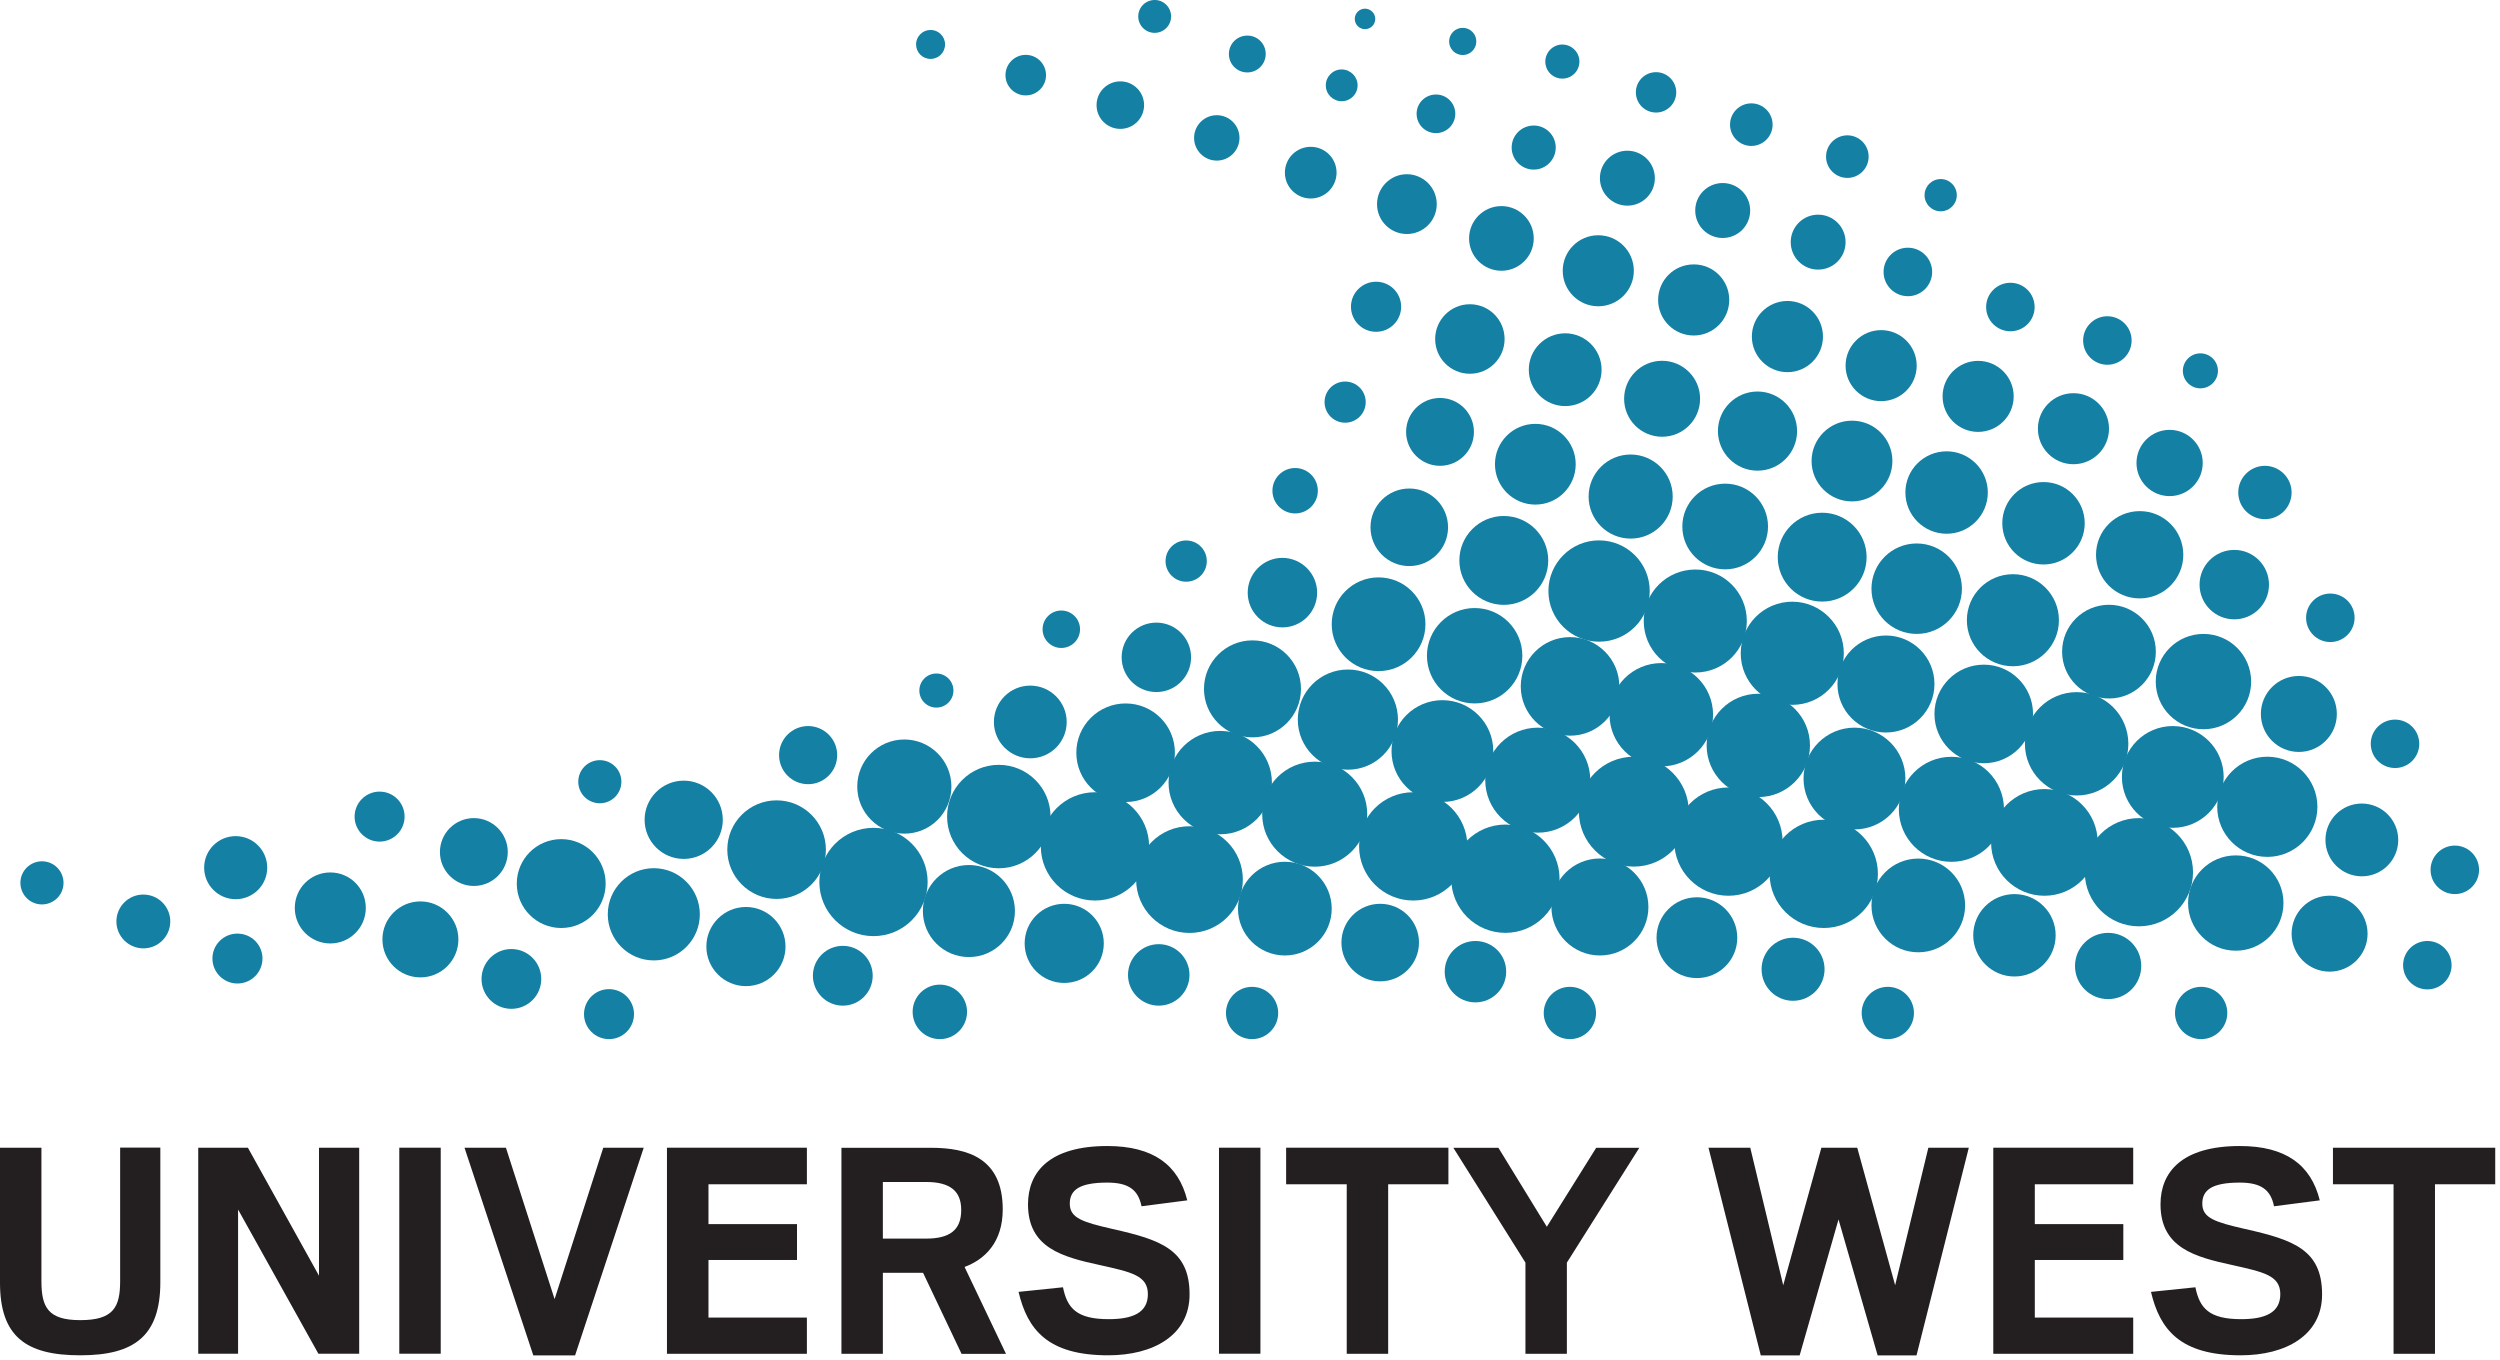 <svg width="283" height="154" viewBox="0 0 283 154" fill="none" xmlns="http://www.w3.org/2000/svg">
<g clip-path="url(#clip0_298_1066)">
<path d="M237.46 95.36C237.46 98.7 234.76 101.4 231.43 101.4C228.09 101.4 225.39 98.7 225.39 95.36C225.39 92.03 228.09 89.32 231.43 89.32C234.75 89.32 237.46 92.02 237.46 95.36Z" fill="#1380A4"/>
<path d="M212.58 98.92C212.58 102.31 209.84 105.05 206.45 105.05C203.07 105.05 200.32 102.31 200.32 98.92C200.32 95.53 203.07 92.79 206.45 92.79C209.83 92.8 212.58 95.54 212.58 98.92Z" fill="#1380A4"/>
<path d="M248.25 98.74C248.25 102.12 245.5 104.86 242.12 104.86C238.74 104.86 236 102.12 236 98.74C236 95.35 238.74 92.61 242.12 92.61C245.5 92.61 248.25 95.36 248.25 98.74Z" fill="#1380A4"/>
<path d="M201.79 95.27C201.79 98.65 199.04 101.4 195.66 101.4C192.28 101.4 189.53 98.65 189.53 95.27C189.53 91.89 192.27 89.14 195.66 89.14C199.04 89.14 201.79 91.88 201.79 95.27Z" fill="#1380A4"/>
<path d="M176.54 99.47C176.54 102.86 173.8 105.6 170.41 105.6C167.03 105.6 164.28 102.86 164.28 99.47C164.28 96.09 167.03 93.34 170.41 93.34C173.8 93.35 176.54 96.09 176.54 99.47Z" fill="#1380A4"/>
<path d="M186.6 102.67C186.6 105.7 184.14 108.16 181.11 108.16C178.08 108.16 175.62 105.7 175.62 102.67C175.62 99.64 178.07 97.18 181.11 97.18C184.15 97.19 186.6 99.65 186.6 102.67Z" fill="#1380A4"/>
<path d="M166.11 95.81C166.11 99.19 163.37 101.94 159.98 101.94C156.59 101.94 153.85 99.2 153.85 95.81C153.85 92.42 156.59 89.68 159.98 89.68C163.37 89.68 166.11 92.43 166.11 95.81Z" fill="#1380A4"/>
<path d="M105.01 99.84C105.01 103.22 102.27 105.97 98.88 105.97C95.49 105.97 92.75 103.22 92.75 99.84C92.75 96.45 95.49 93.71 98.88 93.71C102.27 93.71 105.01 96.45 105.01 99.84Z" fill="#1380A4"/>
<path d="M180.02 88.31C180.02 91.6 177.36 94.26 174.08 94.26C170.8 94.26 168.13 91.6 168.13 88.31C168.13 85.03 170.8 82.37 174.08 82.37C177.35 82.37 180.02 85.03 180.02 88.31Z" fill="#1380A4"/>
<path d="M191.17 91.88C191.17 95.31 188.38 98.1 184.95 98.1C181.52 98.1 178.73 95.31 178.73 91.88C178.73 88.44 181.51 85.66 184.95 85.66C188.39 85.66 191.17 88.45 191.17 91.88Z" fill="#1380A4"/>
<path d="M193.92 80.91C193.92 84.14 191.3 86.76 188.06 86.76C184.83 86.76 182.2 84.14 182.2 80.91C182.2 77.68 184.82 75.06 188.06 75.06C191.3 75.05 193.92 77.68 193.92 80.91Z" fill="#1380A4"/>
<path d="M197.74 70.3C197.74 73.53 195.13 76.13 191.91 76.13C188.68 76.13 186.07 73.52 186.07 70.3C186.07 67.08 188.68 64.47 191.91 64.47C195.13 64.46 197.74 67.07 197.74 70.3Z" fill="#1380A4"/>
<path d="M200.14 59.6C200.14 62.27 197.97 64.45 195.29 64.45C192.61 64.45 190.44 62.28 190.44 59.6C190.44 56.92 192.61 54.75 195.29 54.75C197.97 54.75 200.14 56.92 200.14 59.6Z" fill="#1380A4"/>
<path d="M203.43 48.8C203.43 51.28 201.42 53.28 198.95 53.28C196.48 53.28 194.47 51.27 194.47 48.8C194.47 46.32 196.48 44.32 198.95 44.32C201.42 44.32 203.43 46.33 203.43 48.8Z" fill="#1380A4"/>
<path d="M206.36 38.1C206.36 40.32 204.56 42.13 202.34 42.13C200.12 42.13 198.31 40.32 198.31 38.1C198.31 35.88 200.11 34.07 202.34 34.07C204.56 34.07 206.36 35.88 206.36 38.1Z" fill="#1380A4"/>
<path d="M216.97 41.39C216.97 43.61 215.17 45.41 212.95 45.41C210.73 45.41 208.92 43.61 208.92 41.39C208.92 39.17 210.72 37.37 212.95 37.37C215.16 37.37 216.97 39.17 216.97 41.39Z" fill="#1380A4"/>
<path d="M227.95 44.87C227.95 47.09 226.15 48.89 223.92 48.89C221.7 48.89 219.9 47.09 219.9 44.87C219.9 42.65 221.7 40.85 223.92 40.85C226.14 40.85 227.95 42.65 227.95 44.87Z" fill="#1380A4"/>
<path d="M195.75 33.95C195.75 36.17 193.95 37.98 191.73 37.98C189.51 37.98 187.7 36.18 187.7 33.95C187.7 31.73 189.5 29.93 191.73 29.93C193.94 29.92 195.75 31.72 195.75 33.95Z" fill="#1380A4"/>
<path d="M184.95 30.65C184.95 32.87 183.15 34.67 180.92 34.67C178.7 34.67 176.9 32.87 176.9 30.65C176.9 28.43 178.7 26.63 180.92 26.63C183.15 26.63 184.95 28.43 184.95 30.65Z" fill="#1380A4"/>
<path d="M238.74 48.53C238.74 50.75 236.94 52.55 234.71 52.55C232.49 52.55 230.69 50.75 230.69 48.53C230.69 46.31 232.49 44.51 234.71 44.51C236.93 44.5 238.74 46.3 238.74 48.53Z" fill="#1380A4"/>
<path d="M208.92 27.41C208.92 29.13 207.53 30.52 205.81 30.52C204.1 30.52 202.71 29.13 202.71 27.41C202.71 25.69 204.1 24.3 205.81 24.3C207.53 24.3 208.92 25.69 208.92 27.41Z" fill="#1380A4"/>
<path d="M198.12 23.83C198.12 25.55 196.73 26.94 195.01 26.94C193.29 26.94 191.9 25.55 191.9 23.83C191.9 22.11 193.29 20.72 195.01 20.72C196.73 20.72 198.12 22.12 198.12 23.83Z" fill="#1380A4"/>
<path d="M187.33 20.17C187.33 21.89 185.94 23.28 184.22 23.28C182.5 23.28 181.11 21.89 181.11 20.17C181.11 18.45 182.5 17.06 184.22 17.06C185.94 17.07 187.33 18.45 187.33 20.17Z" fill="#1380A4"/>
<path d="M176.11 16.7C176.11 18.08 174.99 19.2 173.62 19.2C172.24 19.2 171.12 18.08 171.12 16.7C171.12 15.32 172.24 14.21 173.62 14.21C174.99 14.21 176.11 15.32 176.11 16.7Z" fill="#1380A4"/>
<path d="M173.62 26.99C173.62 29.01 171.98 30.65 169.96 30.65C167.94 30.65 166.3 29.01 166.3 26.99C166.3 24.97 167.94 23.33 169.96 23.33C171.98 23.33 173.62 24.97 173.62 26.99Z" fill="#1380A4"/>
<path d="M162.64 23.11C162.64 24.98 161.12 26.49 159.26 26.49C157.39 26.49 155.88 24.98 155.88 23.11C155.88 21.24 157.4 19.72 159.26 19.72C161.12 19.73 162.64 21.24 162.64 23.11Z" fill="#1380A4"/>
<path d="M151.3 19.54C151.3 21.16 149.99 22.47 148.38 22.47C146.76 22.47 145.45 21.16 145.45 19.54C145.45 17.92 146.76 16.62 148.38 16.62C149.99 16.62 151.3 17.93 151.3 19.54Z" fill="#1380A4"/>
<path d="M192.45 45.14C192.45 47.52 190.53 49.44 188.15 49.44C185.77 49.44 183.85 47.52 183.85 45.14C183.85 42.77 185.77 40.84 188.15 40.84C190.53 40.85 192.45 42.77 192.45 45.14Z" fill="#1380A4"/>
<path d="M214.22 52.19C214.22 54.71 212.17 56.76 209.64 56.76C207.12 56.76 205.07 54.71 205.07 52.19C205.07 49.67 207.12 47.62 209.64 47.62C212.18 47.62 214.22 49.66 214.22 52.19Z" fill="#1380A4"/>
<path d="M225.02 55.75C225.02 58.33 222.93 60.42 220.36 60.42C217.78 60.42 215.69 58.33 215.69 55.75C215.69 53.17 217.78 51.09 220.36 51.09C222.93 51.09 225.02 53.18 225.02 55.75Z" fill="#1380A4"/>
<path d="M235.99 59.23C235.99 61.81 233.9 63.9 231.32 63.9C228.74 63.9 226.66 61.81 226.66 59.23C226.66 56.65 228.75 54.57 231.32 54.57C233.9 54.56 235.99 56.65 235.99 59.23Z" fill="#1380A4"/>
<path d="M247.15 62.8C247.15 65.53 244.94 67.74 242.21 67.74C239.48 67.74 237.27 65.53 237.27 62.8C237.27 60.07 239.48 57.86 242.21 57.86C244.94 57.85 247.15 60.07 247.15 62.8Z" fill="#1380A4"/>
<path d="M211.3 63.07C211.3 65.85 209.04 68.1 206.27 68.1C203.49 68.1 201.24 65.85 201.24 63.07C201.24 60.29 203.49 58.04 206.27 58.04C209.04 58.04 211.3 60.29 211.3 63.07Z" fill="#1380A4"/>
<path d="M222.09 66.64C222.09 69.47 219.8 71.76 216.97 71.76C214.14 71.76 211.85 69.47 211.85 66.64C211.85 63.81 214.14 61.52 216.97 61.52C219.8 61.52 222.09 63.81 222.09 66.64Z" fill="#1380A4"/>
<path d="M233.07 70.21C233.07 73.09 230.74 75.42 227.86 75.42C224.98 75.42 222.65 73.09 222.65 70.21C222.65 67.33 224.98 65 227.86 65C230.73 64.99 233.07 67.32 233.07 70.21Z" fill="#1380A4"/>
<path d="M244.04 73.77C244.04 76.7 241.67 79.07 238.74 79.07C235.81 79.07 233.43 76.7 233.43 73.77C233.43 70.84 235.8 68.46 238.74 68.46C241.67 68.47 244.04 70.84 244.04 73.77Z" fill="#1380A4"/>
<path d="M254.83 77.16C254.83 80.14 252.41 82.55 249.43 82.55C246.45 82.55 244.03 80.14 244.03 77.16C244.03 74.18 246.45 71.76 249.43 71.76C252.42 71.76 254.83 74.18 254.83 77.16Z" fill="#1380A4"/>
<path d="M256.85 66.18C256.85 68.35 255.09 70.11 252.92 70.11C250.75 70.11 248.99 68.35 248.99 66.18C248.99 64.01 250.75 62.25 252.92 62.25C255.09 62.25 256.85 64.01 256.85 66.18Z" fill="#1380A4"/>
<path d="M264.53 80.82C264.53 83.19 262.61 85.12 260.23 85.12C257.86 85.12 255.93 83.2 255.93 80.82C255.93 78.44 257.86 76.52 260.23 76.52C262.6 76.51 264.53 78.44 264.53 80.82Z" fill="#1380A4"/>
<path d="M208.72 73.95C208.72 77.17 206.11 79.79 202.89 79.79C199.67 79.79 197.05 77.18 197.05 73.95C197.05 70.73 199.66 68.11 202.89 68.11C206.1 68.12 208.72 70.73 208.72 73.95Z" fill="#1380A4"/>
<path d="M218.98 77.43C218.98 80.46 216.52 82.92 213.49 82.92C210.46 82.92 208 80.46 208 77.43C208 74.4 210.46 71.94 213.49 71.94C216.52 71.94 218.98 74.4 218.98 77.43Z" fill="#1380A4"/>
<path d="M230.14 80.82C230.14 83.9 227.64 86.4 224.56 86.4C221.48 86.4 218.98 83.9 218.98 80.82C218.98 77.74 221.48 75.24 224.56 75.24C227.64 75.23 230.14 77.73 230.14 80.82Z" fill="#1380A4"/>
<path d="M181.3 41.85C181.3 44.13 179.46 45.97 177.18 45.97C174.91 45.97 173.06 44.13 173.06 41.85C173.06 39.58 174.9 37.73 177.18 37.73C179.45 37.73 181.3 39.58 181.3 41.85Z" fill="#1380A4"/>
<path d="M170.32 38.38C170.32 40.55 168.56 42.31 166.39 42.31C164.22 42.31 162.46 40.55 162.46 38.38C162.46 36.21 164.22 34.44 166.39 34.44C168.56 34.44 170.32 36.2 170.32 38.38Z" fill="#1380A4"/>
<path d="M158.61 34.72C158.61 36.29 157.34 37.56 155.77 37.56C154.2 37.56 152.93 36.29 152.93 34.72C152.93 33.16 154.2 31.89 155.77 31.89C157.34 31.89 158.61 33.15 158.61 34.72Z" fill="#1380A4"/>
<path d="M189.35 56.21C189.35 58.84 187.22 60.97 184.59 60.97C181.96 60.97 179.83 58.84 179.83 56.21C179.83 53.58 181.96 51.45 184.59 51.45C187.22 51.46 189.35 53.58 189.35 56.21Z" fill="#1380A4"/>
<path d="M178.37 52.55C178.37 55.07 176.33 57.12 173.8 57.12C171.28 57.12 169.23 55.07 169.23 52.55C169.23 50.02 171.28 47.98 173.8 47.98C176.32 47.98 178.37 50.03 178.37 52.55Z" fill="#1380A4"/>
<path d="M166.85 48.89C166.85 51.01 165.13 52.73 163.01 52.73C160.89 52.73 159.17 51.01 159.17 48.89C159.17 46.77 160.89 45.05 163.01 45.05C165.13 45.05 166.85 46.77 166.85 48.89Z" fill="#1380A4"/>
<path d="M163.92 59.69C163.92 62.11 161.95 64.08 159.53 64.08C157.11 64.08 155.14 62.12 155.14 59.69C155.14 57.26 157.11 55.3 159.53 55.3C161.95 55.29 163.92 57.26 163.92 59.69Z" fill="#1380A4"/>
<path d="M175.26 63.44C175.26 66.22 173.01 68.47 170.23 68.47C167.45 68.47 165.2 66.22 165.2 63.44C165.2 60.66 167.45 58.41 170.23 58.41C173.01 58.41 175.26 60.66 175.26 63.44Z" fill="#1380A4"/>
<path d="M186.75 66.91C186.75 70.08 184.18 72.64 181.01 72.64C177.85 72.64 175.28 70.08 175.28 66.91C175.28 63.74 177.85 61.17 181.01 61.17C184.19 61.18 186.75 63.74 186.75 66.91Z" fill="#1380A4"/>
<path d="M183.31 77.7C183.31 80.79 180.81 83.28 177.73 83.28C174.65 83.28 172.15 80.78 172.15 77.7C172.15 74.62 174.65 72.12 177.73 72.12C180.81 72.13 183.31 74.62 183.31 77.7Z" fill="#1380A4"/>
<path d="M204.89 84.38C204.89 87.61 202.27 90.23 199.04 90.23C195.81 90.23 193.19 87.61 193.19 84.38C193.19 81.15 195.81 78.53 199.04 78.53C202.27 78.53 204.89 81.15 204.89 84.38Z" fill="#1380A4"/>
<path d="M215.69 88.13C215.69 91.31 213.11 93.89 209.93 93.89C206.75 93.89 204.16 91.31 204.16 88.13C204.16 84.95 206.75 82.37 209.93 82.37C213.11 82.37 215.69 84.95 215.69 88.13Z" fill="#1380A4"/>
<path d="M226.85 91.61C226.85 94.9 224.19 97.56 220.9 97.56C217.61 97.56 214.95 94.9 214.95 91.61C214.95 88.33 217.61 85.67 220.9 85.67C224.19 85.66 226.85 88.32 226.85 91.61Z" fill="#1380A4"/>
<path d="M240.93 84.2C240.93 87.43 238.31 90.05 235.08 90.05C231.85 90.05 229.22 87.43 229.22 84.2C229.22 80.97 231.84 78.35 235.08 78.35C238.31 78.35 240.93 80.97 240.93 84.2Z" fill="#1380A4"/>
<path d="M172.33 74.23C172.33 77.21 169.91 79.63 166.93 79.63C163.95 79.63 161.53 77.21 161.53 74.23C161.53 71.25 163.95 68.83 166.93 68.83C169.92 68.83 172.33 71.25 172.33 74.23Z" fill="#1380A4"/>
<path d="M169.04 85.02C169.04 88.2 166.46 90.78 163.28 90.78C160.1 90.78 157.52 88.2 157.52 85.02C157.52 81.84 160.1 79.26 163.28 79.26C166.46 79.26 169.04 81.84 169.04 85.02Z" fill="#1380A4"/>
<path d="M158.25 81.46C158.25 84.59 155.71 87.13 152.58 87.13C149.45 87.13 146.91 84.59 146.91 81.46C146.91 78.33 149.45 75.79 152.58 75.79C155.71 75.78 158.25 78.32 158.25 81.46Z" fill="#1380A4"/>
<path d="M161.36 70.66C161.36 73.59 158.98 75.97 156.05 75.97C153.12 75.97 150.75 73.59 150.75 70.66C150.75 67.73 153.13 65.36 156.05 65.36C158.98 65.36 161.36 67.73 161.36 70.66Z" fill="#1380A4"/>
<path d="M149.1 67.09C149.1 69.26 147.34 71.02 145.17 71.02C143 71.02 141.24 69.26 141.24 67.09C141.24 64.92 143 63.15 145.17 63.15C147.34 63.16 149.1 64.93 149.1 67.09Z" fill="#1380A4"/>
<path d="M147.27 77.98C147.27 81.01 144.81 83.47 141.78 83.47C138.75 83.47 136.29 81.01 136.29 77.98C136.29 74.95 138.75 72.49 141.78 72.49C144.82 72.49 147.27 74.95 147.27 77.98Z" fill="#1380A4"/>
<path d="M154.77 92.16C154.77 95.44 152.11 98.11 148.83 98.11C145.55 98.11 142.88 95.44 142.88 92.16C142.88 88.88 145.54 86.22 148.83 86.22C152.11 86.21 154.77 88.87 154.77 92.16Z" fill="#1380A4"/>
<path d="M143.98 88.59C143.98 91.82 141.36 94.44 138.13 94.44C134.9 94.44 132.28 91.82 132.28 88.59C132.28 85.36 134.9 82.74 138.13 82.74C141.36 82.74 143.98 85.36 143.98 88.59Z" fill="#1380A4"/>
<path d="M133 85.21C133 88.29 130.5 90.79 127.42 90.79C124.34 90.79 121.84 88.29 121.84 85.21C121.84 82.13 124.34 79.63 127.42 79.63C130.51 79.63 133 82.12 133 85.21Z" fill="#1380A4"/>
<path d="M130.08 95.81C130.08 99.19 127.34 101.94 123.95 101.94C120.57 101.94 117.82 99.2 117.82 95.81C117.82 92.42 120.57 89.68 123.95 89.68C127.33 89.69 130.08 92.43 130.08 95.81Z" fill="#1380A4"/>
<path d="M118.92 92.43C118.92 95.66 116.3 98.29 113.06 98.29C109.83 98.29 107.21 95.67 107.21 92.43C107.21 89.2 109.83 86.58 113.06 86.58C116.3 86.58 118.92 89.2 118.92 92.43Z" fill="#1380A4"/>
<path d="M120.75 81.73C120.75 84 118.91 85.84 116.63 85.84C114.36 85.84 112.51 84 112.51 81.73C112.51 79.45 114.35 77.61 116.63 77.61C118.91 77.62 120.75 79.46 120.75 81.73Z" fill="#1380A4"/>
<path d="M134.83 74.41C134.83 76.58 133.07 78.34 130.9 78.34C128.73 78.34 126.97 76.58 126.97 74.41C126.97 72.23 128.73 70.48 130.9 70.48C133.07 70.48 134.83 72.24 134.83 74.41Z" fill="#1380A4"/>
<path d="M150.75 102.86C150.75 105.79 148.37 108.16 145.45 108.16C142.52 108.16 140.14 105.79 140.14 102.86C140.14 99.93 142.51 97.55 145.45 97.55C148.37 97.55 150.75 99.93 150.75 102.86Z" fill="#1380A4"/>
<path d="M140.69 99.57C140.69 102.9 137.99 105.61 134.65 105.61C131.32 105.61 128.61 102.91 128.61 99.57C128.61 96.23 131.31 93.53 134.65 93.53C137.99 93.53 140.69 96.23 140.69 99.57Z" fill="#1380A4"/>
<path d="M251.72 87.95C251.72 91.13 249.14 93.71 245.96 93.71C242.78 93.71 240.2 91.13 240.2 87.95C240.2 84.77 242.78 82.19 245.96 82.19C249.14 82.19 251.72 84.77 251.72 87.95Z" fill="#1380A4"/>
<path d="M262.33 91.33C262.33 94.46 259.79 97 256.66 97C253.53 97 250.99 94.46 250.99 91.33C250.99 88.2 253.53 85.66 256.66 85.66C259.79 85.66 262.33 88.2 262.33 91.33Z" fill="#1380A4"/>
<path d="M271.48 95.08C271.48 97.35 269.64 99.2 267.36 99.2C265.09 99.2 263.24 97.36 263.24 95.08C263.24 92.8 265.08 90.96 267.36 90.96C269.64 90.97 271.48 92.81 271.48 95.08Z" fill="#1380A4"/>
<path d="M258.49 102.22C258.49 105.2 256.07 107.62 253.09 107.62C250.11 107.62 247.69 105.2 247.69 102.22C247.69 99.24 250.11 96.83 253.09 96.83C256.08 96.82 258.49 99.24 258.49 102.22Z" fill="#1380A4"/>
<path d="M268.01 105.69C268.01 108.06 266.08 109.99 263.71 109.99C261.33 109.99 259.41 108.07 259.41 105.69C259.41 103.32 261.33 101.39 263.71 101.39C266.08 101.39 268.01 103.32 268.01 105.69Z" fill="#1380A4"/>
<path d="M222.45 102.49C222.45 105.42 220.08 107.8 217.15 107.8C214.22 107.8 211.85 105.42 211.85 102.49C211.85 99.56 214.22 97.19 217.15 97.19C220.08 97.19 222.45 99.56 222.45 102.49Z" fill="#1380A4"/>
<path d="M232.7 105.87C232.7 108.45 230.62 110.54 228.04 110.54C225.46 110.54 223.37 108.45 223.37 105.87C223.37 103.29 225.46 101.21 228.04 101.21C230.61 101.21 232.7 103.3 232.7 105.87Z" fill="#1380A4"/>
<path d="M242.39 109.35C242.39 111.42 240.72 113.1 238.64 113.1C236.57 113.1 234.89 111.43 234.89 109.35C234.89 107.28 236.57 105.6 238.64 105.6C240.72 105.6 242.39 107.28 242.39 109.35Z" fill="#1380A4"/>
<path d="M249.35 52.41C249.35 54.48 247.67 56.16 245.6 56.16C243.53 56.16 241.85 54.48 241.85 52.41C241.85 50.34 243.53 48.66 245.6 48.66C247.67 48.66 249.35 50.34 249.35 52.41Z" fill="#1380A4"/>
<path d="M259.41 55.75C259.41 57.42 258.06 58.77 256.39 58.77C254.73 58.77 253.37 57.42 253.37 55.75C253.37 54.09 254.72 52.73 256.39 52.73C258.05 52.74 259.41 54.09 259.41 55.75Z" fill="#1380A4"/>
<path d="M251.07 41.98C251.07 43.07 250.18 43.96 249.08 43.96C247.99 43.96 247.1 43.07 247.1 41.98C247.1 40.89 247.99 40 249.08 40C250.18 40 251.07 40.88 251.07 41.98Z" fill="#1380A4"/>
<path d="M266.54 69.93C266.54 71.44 265.31 72.68 263.79 72.68C262.28 72.68 261.05 71.45 261.05 69.93C261.05 68.42 262.28 67.19 263.79 67.19C265.31 67.19 266.54 68.42 266.54 69.93Z" fill="#1380A4"/>
<path d="M273.86 84.2C273.86 85.71 272.64 86.94 271.12 86.94C269.6 86.94 268.37 85.71 268.37 84.2C268.37 82.68 269.6 81.46 271.12 81.46C272.63 81.46 273.86 82.68 273.86 84.2Z" fill="#1380A4"/>
<path d="M280.63 98.47C280.63 99.98 279.4 101.21 277.89 101.21C276.37 101.21 275.14 99.98 275.14 98.47C275.14 96.95 276.37 95.72 277.89 95.72C279.4 95.72 280.63 96.95 280.63 98.47Z" fill="#1380A4"/>
<path d="M277.52 109.26C277.52 110.78 276.29 112 274.78 112C273.26 112 272.03 110.77 272.03 109.26C272.03 107.75 273.26 106.52 274.78 106.52C276.29 106.52 277.52 107.75 277.52 109.26Z" fill="#1380A4"/>
<path d="M218.72 30.78C218.72 32.3 217.49 33.53 215.97 33.53C214.46 33.53 213.22 32.3 213.22 30.78C213.22 29.27 214.45 28.04 215.97 28.04C217.49 28.04 218.72 29.27 218.72 30.78Z" fill="#1380A4"/>
<path d="M200.66 14.11C200.66 15.44 199.58 16.52 198.25 16.52C196.92 16.52 195.84 15.44 195.84 14.11C195.84 12.78 196.92 11.7 198.25 11.7C199.58 11.7 200.66 12.78 200.66 14.11Z" fill="#1380A4"/>
<path d="M211.53 17.73C211.53 19.06 210.45 20.14 209.12 20.14C207.79 20.14 206.71 19.06 206.71 17.73C206.71 16.4 207.79 15.32 209.12 15.32C210.45 15.32 211.53 16.4 211.53 17.73Z" fill="#1380A4"/>
<path d="M189.75 10.45C189.75 11.72 188.72 12.74 187.47 12.74C186.2 12.74 185.18 11.72 185.18 10.45C185.18 9.19 186.2 8.17 187.47 8.17C188.72 8.17 189.75 9.19 189.75 10.45Z" fill="#1380A4"/>
<path d="M178.79 6.97C178.79 8.04 177.92 8.9 176.86 8.9C175.79 8.9 174.93 8.04 174.93 6.97C174.93 5.91 175.8 5.04 176.86 5.04C177.92 5.05 178.79 5.91 178.79 6.97Z" fill="#1380A4"/>
<path d="M221.51 22.09C221.51 23.1 220.7 23.92 219.69 23.92C218.68 23.92 217.86 23.1 217.86 22.09C217.86 21.09 218.68 20.27 219.69 20.27C220.7 20.27 221.51 21.09 221.51 22.09Z" fill="#1380A4"/>
<path d="M230.32 34.76C230.32 36.27 229.1 37.5 227.58 37.5C226.06 37.5 224.83 36.27 224.83 34.76C224.83 33.24 226.06 32.01 227.58 32.01C229.1 32.01 230.32 33.24 230.32 34.76Z" fill="#1380A4"/>
<path d="M241.3 38.54C241.3 40.06 240.07 41.29 238.55 41.29C237.04 41.29 235.81 40.06 235.81 38.54C235.81 37.03 237.04 35.8 238.55 35.8C240.07 35.8 241.3 37.03 241.3 38.54Z" fill="#1380A4"/>
<path d="M196.66 106.15C196.66 108.68 194.61 110.72 192.09 110.72C189.56 110.72 187.52 108.68 187.52 106.15C187.52 103.62 189.57 101.57 192.09 101.57C194.62 101.57 196.66 103.63 196.66 106.15Z" fill="#1380A4"/>
<path d="M206.54 109.72C206.54 111.69 204.94 113.29 202.97 113.29C201 113.29 199.41 111.69 199.41 109.72C199.41 107.75 201 106.15 202.97 106.15C204.94 106.15 206.54 107.75 206.54 109.72Z" fill="#1380A4"/>
<path d="M160.63 106.7C160.63 109.12 158.66 111.09 156.24 111.09C153.81 111.09 151.85 109.12 151.85 106.7C151.85 104.27 153.81 102.31 156.24 102.31C158.66 102.31 160.63 104.27 160.63 106.7Z" fill="#1380A4"/>
<path d="M170.5 109.99C170.5 111.91 168.94 113.47 167.02 113.47C165.1 113.47 163.54 111.91 163.54 109.99C163.54 108.07 165.1 106.52 167.02 106.52C168.95 106.52 170.5 108.07 170.5 109.99Z" fill="#1380A4"/>
<path d="M114.89 103.13C114.89 106.01 112.56 108.34 109.68 108.34C106.8 108.34 104.47 106.01 104.47 103.13C104.47 100.25 106.81 97.92 109.68 97.92C112.56 97.92 114.89 100.25 114.89 103.13Z" fill="#1380A4"/>
<path d="M124.95 106.79C124.95 109.27 122.95 111.27 120.47 111.27C117.99 111.27 115.99 109.27 115.99 106.79C115.99 104.31 118 102.31 120.47 102.31C122.95 102.31 124.95 104.32 124.95 106.79Z" fill="#1380A4"/>
<path d="M107.7 89.04C107.7 91.99 105.32 94.37 102.37 94.37C99.43 94.37 97.04 91.98 97.04 89.04C97.04 86.1 99.42 83.71 102.37 83.71C105.31 83.71 107.7 86.1 107.7 89.04Z" fill="#1380A4"/>
<path d="M93.49 96.18C93.49 99.26 90.99 101.76 87.91 101.76C84.83 101.76 82.33 99.26 82.33 96.18C82.33 93.1 84.83 90.6 87.91 90.6C90.99 90.6 93.49 93.1 93.49 96.18Z" fill="#1380A4"/>
<path d="M88.92 107.15C88.92 109.63 86.91 111.63 84.44 111.63C81.97 111.63 79.96 109.62 79.96 107.15C79.96 104.68 81.97 102.67 84.44 102.67C86.91 102.67 88.92 104.68 88.92 107.15Z" fill="#1380A4"/>
<path d="M79.22 103.5C79.22 106.38 76.89 108.72 74.01 108.72C71.13 108.72 68.8 106.38 68.8 103.5C68.8 100.62 71.13 98.28 74.01 98.28C76.89 98.28 79.22 100.62 79.22 103.5Z" fill="#1380A4"/>
<path d="M81.82 92.8C81.82 95.25 79.84 97.23 77.4 97.23C74.95 97.23 72.97 95.25 72.97 92.8C72.97 90.36 74.95 88.37 77.4 88.37C79.84 88.37 81.82 90.35 81.82 92.8Z" fill="#1380A4"/>
<path d="M94.77 85.48C94.77 87.3 93.29 88.77 91.48 88.77C89.66 88.77 88.19 87.3 88.19 85.48C88.19 83.66 89.67 82.19 91.48 82.19C93.29 82.19 94.77 83.66 94.77 85.48Z" fill="#1380A4"/>
<path d="M68.56 100.02C68.56 102.8 66.31 105.05 63.53 105.05C60.75 105.05 58.5 102.8 58.5 100.02C58.5 97.24 60.75 94.99 63.53 94.99C66.31 94.99 68.56 97.24 68.56 100.02Z" fill="#1380A4"/>
<path d="M57.48 96.45C57.48 98.57 55.76 100.29 53.64 100.29C51.52 100.29 49.8 98.57 49.8 96.45C49.8 94.33 51.52 92.61 53.64 92.61C55.76 92.61 57.48 94.33 57.48 96.45Z" fill="#1380A4"/>
<path d="M134.65 110.36C134.65 112.28 133.09 113.84 131.17 113.84C129.25 113.84 127.69 112.28 127.69 110.36C127.69 108.44 129.25 106.88 131.17 106.88C133.09 106.88 134.65 108.44 134.65 110.36Z" fill="#1380A4"/>
<path d="M98.79 110.45C98.79 112.32 97.28 113.84 95.41 113.84C93.54 113.84 92.02 112.32 92.02 110.45C92.02 108.58 93.54 107.07 95.41 107.07C97.28 107.07 98.79 108.58 98.79 110.45Z" fill="#1380A4"/>
<path d="M51.89 106.34C51.89 108.71 49.97 110.64 47.59 110.64C45.22 110.64 43.29 108.72 43.29 106.34C43.29 103.97 45.21 102.04 47.59 102.04C49.96 102.04 51.89 103.97 51.89 106.34Z" fill="#1380A4"/>
<path d="M41.41 102.78C41.41 105 39.61 106.8 37.39 106.8C35.17 106.8 33.37 105 33.37 102.78C33.37 100.55 35.17 98.76 37.39 98.76C39.61 98.76 41.41 100.55 41.41 102.78Z" fill="#1380A4"/>
<path d="M30.25 98.22C30.25 100.19 28.65 101.79 26.68 101.79C24.71 101.79 23.11 100.19 23.11 98.22C23.11 96.25 24.7 94.65 26.68 94.65C28.65 94.65 30.25 96.25 30.25 98.22Z" fill="#1380A4"/>
<path d="M61.27 110.82C61.27 112.69 59.76 114.2 57.89 114.2C56.02 114.2 54.51 112.69 54.51 110.82C54.51 108.95 56.02 107.43 57.89 107.43C59.75 107.43 61.27 108.95 61.27 110.82Z" fill="#1380A4"/>
<path d="M19.26 104.61C19.09 106.29 17.6 107.51 15.93 107.34C14.25 107.17 13.03 105.68 13.19 104.01C13.36 102.33 14.85 101.11 16.53 101.28C18.2 101.44 19.43 102.94 19.26 104.61Z" fill="#1380A4"/>
<path d="M29.7 108.78C29.54 110.34 28.16 111.47 26.6 111.32C25.05 111.17 23.91 109.78 24.06 108.23C24.21 106.68 25.6 105.54 27.15 105.7C28.72 105.84 29.85 107.23 29.7 108.78Z" fill="#1380A4"/>
<path d="M71.77 114.8C71.77 116.36 70.5 117.63 68.94 117.63C67.38 117.63 66.11 116.36 66.11 114.8C66.11 113.24 67.38 111.97 68.94 111.97C70.51 111.97 71.77 113.24 71.77 114.8Z" fill="#1380A4"/>
<path d="M45.8 92.44C45.8 94 44.53 95.27 42.97 95.27C41.41 95.27 40.14 94 40.14 92.44C40.14 90.88 41.41 89.61 42.97 89.61C44.54 89.61 45.8 90.88 45.8 92.44Z" fill="#1380A4"/>
<path d="M109.47 114.54C109.47 116.24 108.09 117.63 106.39 117.63C104.69 117.63 103.31 116.25 103.31 114.54C103.31 112.84 104.69 111.46 106.39 111.46C108.09 111.46 109.47 112.84 109.47 114.54Z" fill="#1380A4"/>
<path d="M144.69 114.67C144.69 116.3 143.36 117.63 141.73 117.63C140.1 117.63 138.78 116.3 138.78 114.67C138.78 113.04 140.1 111.71 141.73 111.71C143.36 111.71 144.69 113.04 144.69 114.67Z" fill="#1380A4"/>
<path d="M180.67 114.67C180.67 116.3 179.35 117.63 177.71 117.63C176.08 117.63 174.75 116.3 174.75 114.67C174.75 113.04 176.08 111.71 177.71 111.71C179.35 111.71 180.67 113.04 180.67 114.67Z" fill="#1380A4"/>
<path d="M216.66 114.67C216.66 116.3 215.33 117.63 213.7 117.63C212.07 117.63 210.74 116.3 210.74 114.67C210.74 113.04 212.06 111.71 213.7 111.71C215.33 111.71 216.66 113.04 216.66 114.67Z" fill="#1380A4"/>
<path d="M252.13 114.67C252.13 116.3 250.8 117.63 249.17 117.63C247.54 117.63 246.21 116.3 246.21 114.67C246.21 113.04 247.53 111.71 249.17 111.71C250.81 111.71 252.13 113.04 252.13 114.67Z" fill="#1380A4"/>
<path d="M70.34 88.49C70.34 89.84 69.25 90.93 67.9 90.93C66.55 90.93 65.46 89.84 65.46 88.49C65.46 87.14 66.55 86.05 67.9 86.05C69.25 86.05 70.34 87.14 70.34 88.49Z" fill="#1380A4"/>
<path d="M107.93 78.17C107.93 79.23 107.07 80.1 106 80.1C104.93 80.1 104.07 79.24 104.07 78.17C104.07 77.1 104.93 76.24 106 76.24C107.06 76.24 107.93 77.1 107.93 78.17Z" fill="#1380A4"/>
<path d="M122.26 71.23C122.26 72.4 121.31 73.35 120.14 73.35C118.97 73.35 118.02 72.4 118.02 71.23C118.02 70.06 118.97 69.11 120.14 69.11C121.31 69.11 122.26 70.06 122.26 71.23Z" fill="#1380A4"/>
<path d="M136.61 63.52C136.61 64.81 135.57 65.85 134.27 65.85C132.98 65.85 131.94 64.8 131.94 63.52C131.94 62.23 132.98 61.18 134.27 61.18C135.57 61.18 136.61 62.23 136.61 63.52Z" fill="#1380A4"/>
<path d="M149.18 55.55C149.18 56.97 148.03 58.12 146.61 58.12C145.19 58.12 144.04 56.97 144.04 55.55C144.04 54.13 145.19 52.98 146.61 52.98C148.03 52.98 149.18 54.13 149.18 55.55Z" fill="#1380A4"/>
<path d="M154.6 45.52C154.6 46.81 153.55 47.85 152.27 47.85C150.98 47.85 149.94 46.8 149.94 45.52C149.94 44.23 150.98 43.19 152.27 43.19C153.56 43.19 154.6 44.24 154.6 45.52Z" fill="#1380A4"/>
<path d="M140.31 15.61C140.31 17.03 139.16 18.18 137.74 18.18C136.32 18.18 135.17 17.03 135.17 15.61C135.17 14.19 136.32 13.04 137.74 13.04C139.16 13.04 140.31 14.19 140.31 15.61Z" fill="#1380A4"/>
<path d="M164.74 12.88C164.74 14.09 163.76 15.07 162.55 15.07C161.34 15.07 160.36 14.09 160.36 12.88C160.36 11.67 161.34 10.7 162.55 10.7C163.76 10.69 164.74 11.67 164.74 12.88Z" fill="#1380A4"/>
<path d="M153.68 9.66C153.68 10.66 152.87 11.46 151.88 11.46C150.89 11.46 150.08 10.66 150.08 9.66C150.08 8.67 150.88 7.86 151.88 7.86C152.88 7.87 153.68 8.67 153.68 9.66Z" fill="#1380A4"/>
<path d="M129.51 11.9C129.51 13.39 128.31 14.59 126.82 14.59C125.33 14.59 124.13 13.39 124.13 11.9C124.13 10.41 125.34 9.21 126.82 9.21C128.31 9.21 129.51 10.41 129.51 11.9Z" fill="#1380A4"/>
<path d="M167.12 4.69C167.12 5.54 166.43 6.23 165.58 6.23C164.73 6.23 164.04 5.54 164.04 4.69C164.04 3.84 164.73 3.15 165.58 3.15C166.43 3.15 167.12 3.84 167.12 4.69Z" fill="#1380A4"/>
<path d="M155.68 2.14C155.68 2.78 155.16 3.3 154.52 3.3C153.88 3.3 153.36 2.78 153.36 2.14C153.36 1.5 153.88 0.98 154.52 0.98C155.16 0.99 155.68 1.5 155.68 2.14Z" fill="#1380A4"/>
<path d="M132.57 1.86C132.57 2.89 131.73 3.72 130.71 3.72C129.68 3.72 128.85 2.89 128.85 1.86C128.85 0.83 129.68 8.837e-05 130.71 8.837e-05C131.73 -0.01 132.57 0.83 132.57 1.86Z" fill="#1380A4"/>
<path d="M143.28 6.11C143.28 7.26 142.35 8.2 141.19 8.2C140.04 8.2 139.11 7.27 139.11 6.11C139.11 4.96 140.04 4.03 141.19 4.03C142.35 4.02 143.28 4.95 143.28 6.11Z" fill="#1380A4"/>
<path d="M118.41 8.51C118.41 9.78 117.38 10.8 116.11 10.8C114.84 10.8 113.82 9.77 113.82 8.51C113.82 7.24 114.85 6.21 116.11 6.21C117.38 6.21 118.41 7.23 118.41 8.51Z" fill="#1380A4"/>
<path d="M106.98 5.03C106.98 5.94 106.25 6.67 105.34 6.67C104.43 6.67 103.7 5.94 103.7 5.03C103.7 4.12 104.44 3.39 105.34 3.39C106.24 3.39 106.98 4.12 106.98 5.03Z" fill="#1380A4"/>
<path d="M7.18 100.18C7.05 101.52 5.85 102.5 4.51 102.37C3.17 102.24 2.19 101.04 2.32 99.7C2.45 98.36 3.65 97.38 4.99 97.51C6.33 97.64 7.31 98.84 7.18 100.18Z" fill="#1380A4"/>
<path d="M0 145.2V129.92H4.69V145.01C4.69 147.99 5.44 149.44 9.09 149.44C12.82 149.44 13.6 147.99 13.6 145.04V129.91H18.15V145.15C18.15 151.26 15.17 153.42 9.1 153.42C2.91 153.43 0 151.27 0 145.2Z" fill="#231F20"/>
<path d="M22.43 129.92H28.06L36.11 144.41V129.92H40.66V153.24H36.04L26.95 136.92V153.24H22.44V129.92H22.43Z" fill="#231F20"/>
<path d="M45.2 129.92H49.89V153.24H45.2V129.92Z" fill="#231F20"/>
<path d="M65.1 153.43H60.37L52.58 129.92H57.27L62.78 147.06L68.29 129.92H72.87L65.1 153.43Z" fill="#231F20"/>
<path d="M75.5 129.92H91.34V134.06H80.2V138.57H90.22V142.63H80.2V149.15H91.34V153.25H75.5V129.92Z" fill="#231F20"/>
<path d="M104.49 144.08H99.94V153.25H95.25V129.93H105.42C109.56 129.93 113.51 131.12 113.51 136.9C113.51 140.55 111.57 142.53 109.19 143.42L113.88 153.26H108.85L104.49 144.08ZM104.82 140.21C107.47 140.21 108.81 139.28 108.81 136.97C108.81 134.81 107.54 133.8 104.82 133.8H99.94V140.21H104.82Z" fill="#231F20"/>
<path d="M115.3 146.24L120.33 145.72C120.81 148.1 121.89 149.33 125.51 149.33C128.19 149.33 129.94 148.62 129.94 146.5C129.94 144.38 128.04 144 124.57 143.22C120.28 142.29 116.37 141.28 116.37 136.33C116.37 132.64 118.83 129.73 125.35 129.73C130.53 129.73 133.4 131.85 134.4 135.88L129.22 136.55C128.85 134.72 127.8 133.87 125.35 133.87C122.22 133.87 121.1 134.69 121.1 136.25C121.1 137.89 122.55 138.34 125.94 139.12C131.42 140.35 134.66 141.47 134.66 146.53C134.66 151.15 130.56 153.42 125.46 153.42C118.54 153.43 116.3 150.45 115.3 146.24Z" fill="#231F20"/>
<path d="M137.99 129.92H142.68V153.24H137.99V129.92Z" fill="#231F20"/>
<path d="M152.45 134.06H145.59V129.92H163.96V134.06H157.14V153.25H152.45V134.06Z" fill="#231F20"/>
<path d="M172.68 142.93L164.52 129.93H169.62L175.1 138.87L180.69 129.93H185.57L177.37 142.93V153.25H172.68V142.93Z" fill="#231F20"/>
<path d="M193.4 129.92H198.13L201.86 145.49L206.18 129.92H210.24L214.53 145.49L218.29 129.92H222.87L216.95 153.43H212.55L208.12 138.04L203.72 153.43H199.32L193.4 129.92Z" fill="#231F20"/>
<path d="M225.64 129.92H241.48V134.06H230.34V138.57H240.36V142.63H230.34V149.15H241.48V153.25H225.64V129.92Z" fill="#231F20"/>
<path d="M243.49 146.24L248.52 145.72C249 148.1 250.08 149.33 253.7 149.33C256.38 149.33 258.13 148.62 258.13 146.5C258.13 144.38 256.23 144 252.77 143.22C248.49 142.29 244.57 141.28 244.57 136.33C244.57 132.64 247.03 129.73 253.55 129.73C258.73 129.73 261.6 131.85 262.6 135.88L257.42 136.55C257.05 134.72 256 133.87 253.55 133.87C250.42 133.87 249.3 134.69 249.3 136.25C249.3 137.89 250.75 138.34 254.14 139.12C259.62 140.35 262.86 141.47 262.86 146.53C262.86 151.15 258.76 153.42 253.66 153.42C246.73 153.43 244.49 150.45 243.49 146.24Z" fill="#231F20"/>
<path d="M270.95 134.06H264.09V129.92H282.46V134.06H275.64V153.25H270.95V134.06Z" fill="#231F20"/>
</g>
<defs>
<clipPath id="clip0_298_1066">
<rect width="282.46" height="153.43" fill="white"/>
</clipPath>
</defs>
</svg>
